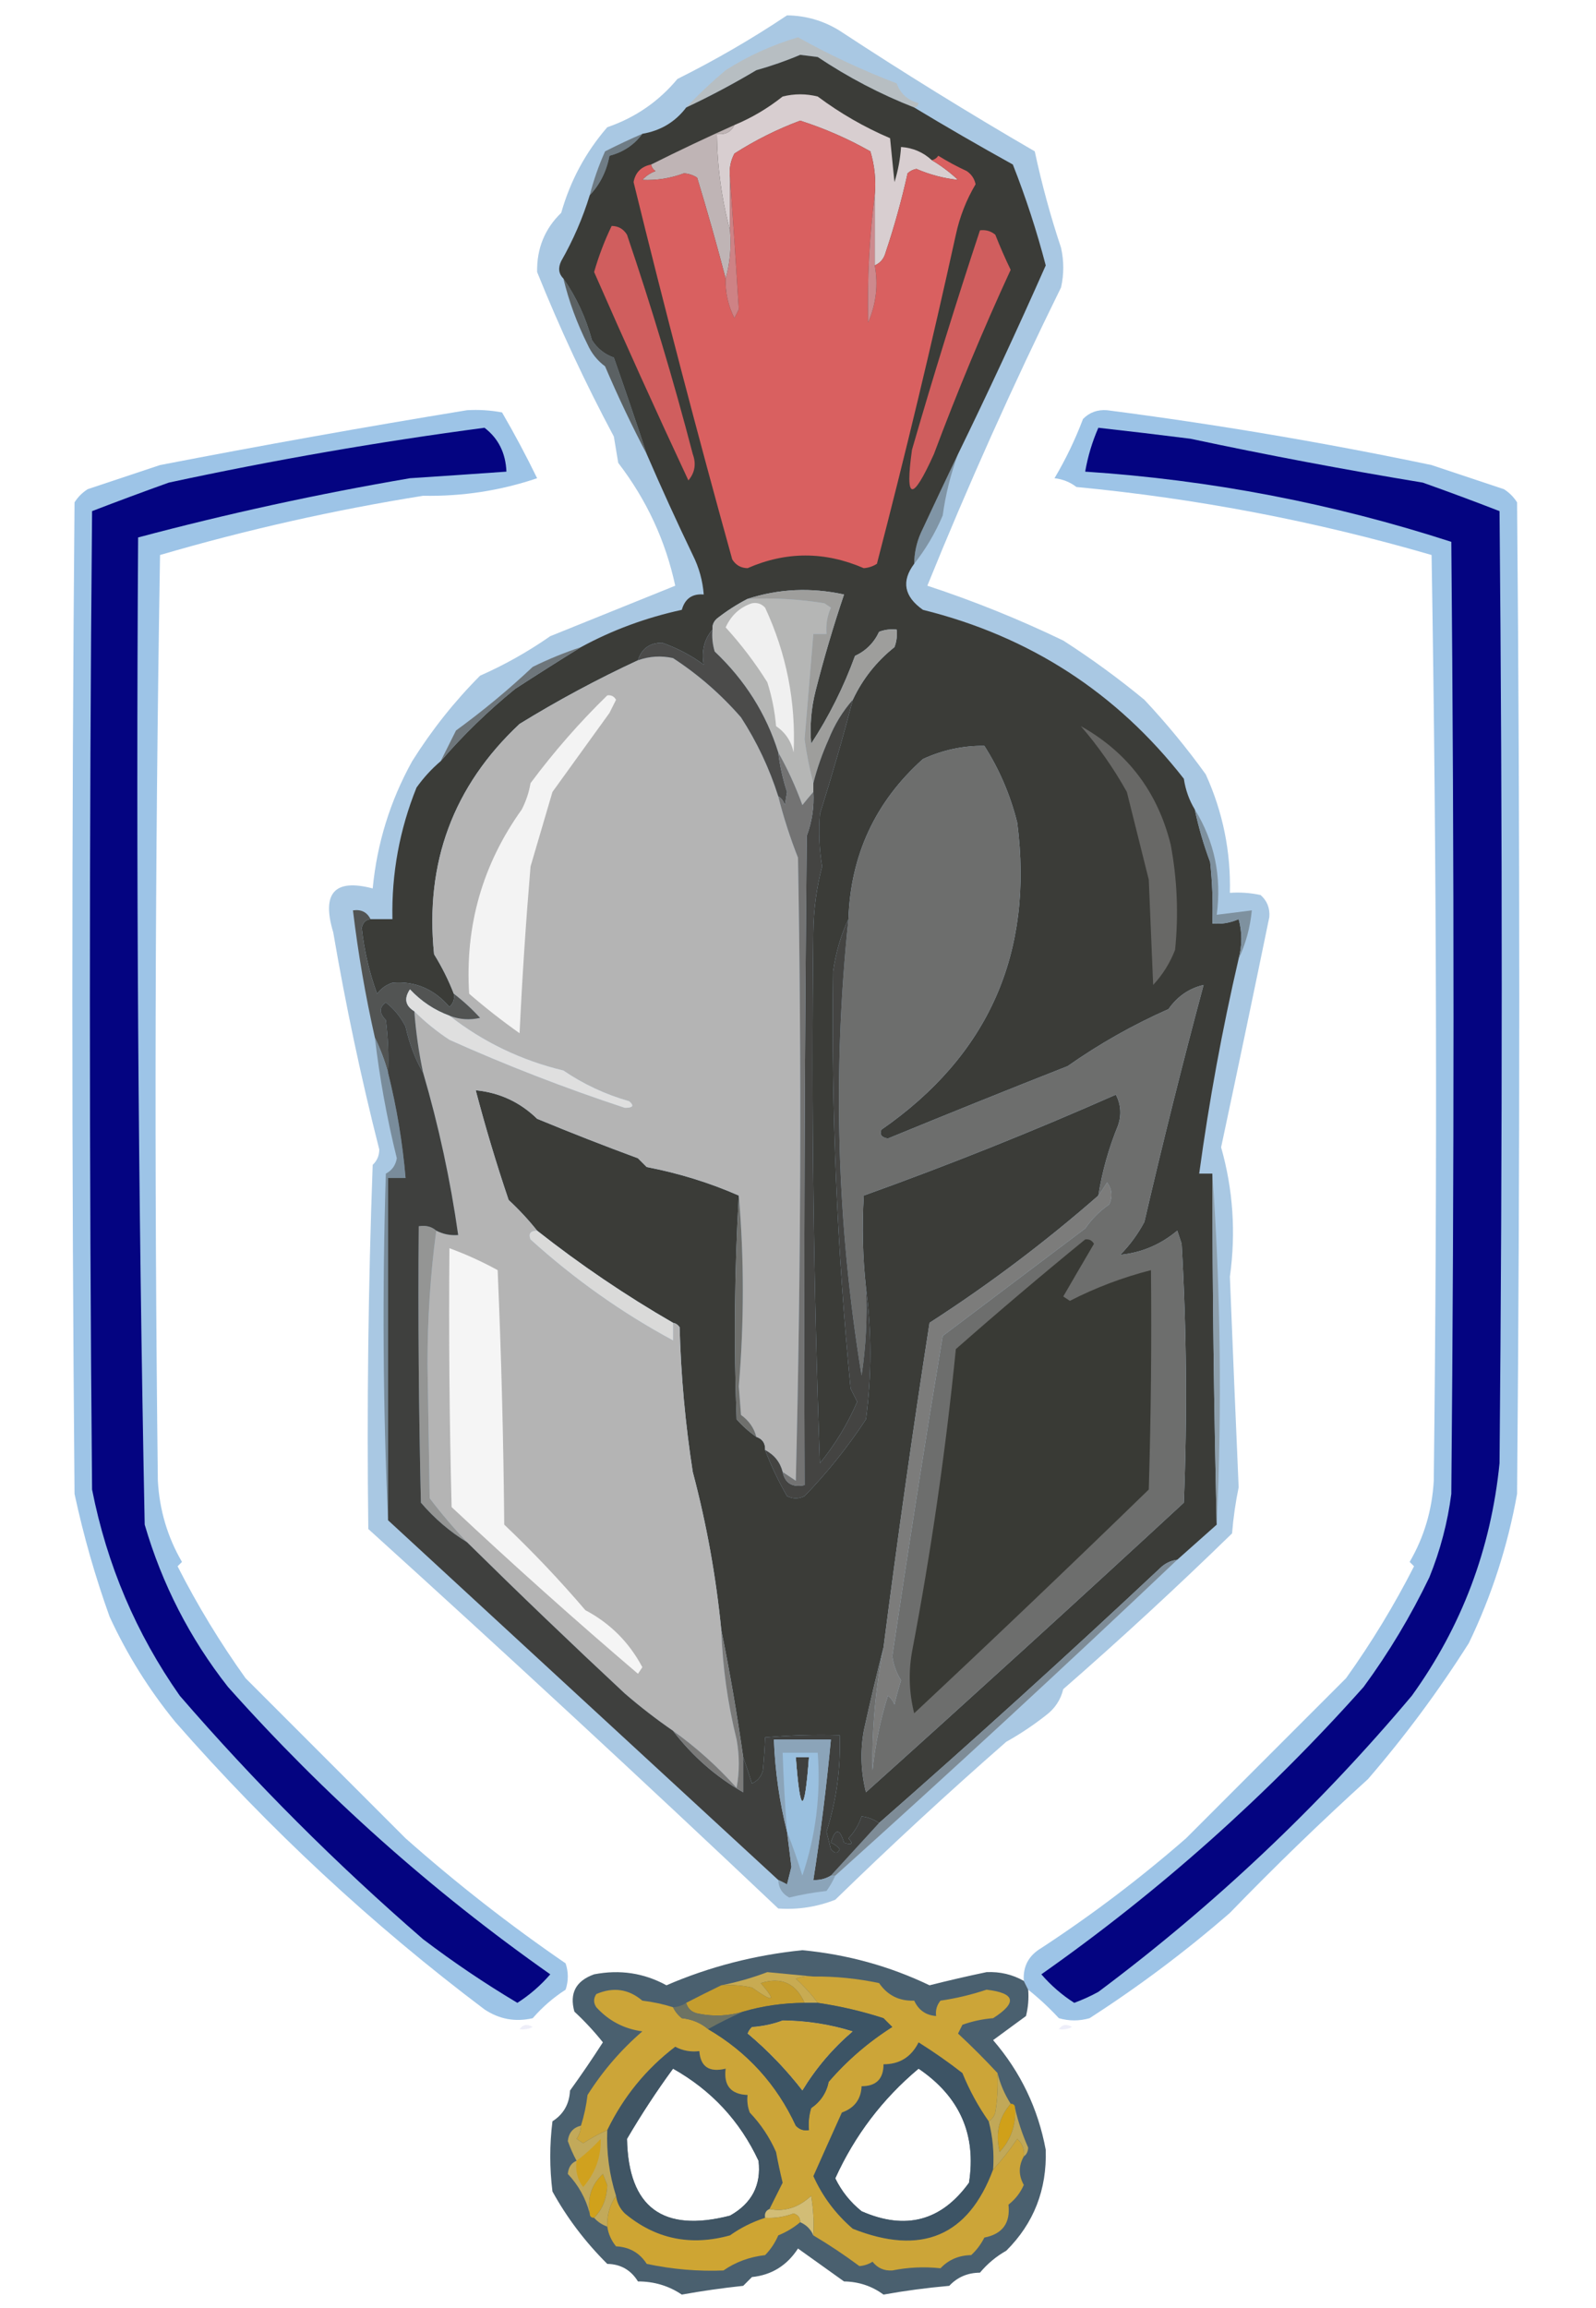 <?xml version="1.0" encoding="UTF-8"?>
<!DOCTYPE svg PUBLIC "-//W3C//DTD SVG 1.1//EN" "http://www.w3.org/Graphics/SVG/1.1/DTD/svg11.dtd">
<svg xmlns="http://www.w3.org/2000/svg" version="1.1" width="364px" height="526px" style="shape-rendering:geometricPrecision; text-rendering:geometricPrecision; image-rendering:optimizeQuality; fill-rule:evenodd; clip-rule:evenodd" xmlns:xlink="http://www.w3.org/1999/xlink">
<g><path style="opacity:0.871" fill="#9cc0df" d="M 179.5,3.5 C 183.846,3.561 187.846,4.727 191.5,7C 206.074,16.571 220.907,25.738 236,34.5C 237.595,41.952 239.595,49.285 242,56.5C 242.667,59.5 242.667,62.5 242,65.5C 230.988,87.852 220.821,110.519 211.5,133.5C 222.068,136.97 232.401,141.137 242.5,146C 248.992,150.174 255.159,154.674 261,159.5C 266.044,164.876 270.711,170.542 275,176.5C 278.897,185.086 280.73,194.086 280.5,203.5C 282.857,203.337 285.19,203.503 287.5,204C 288.98,205.299 289.646,206.966 289.5,209C 285.898,226.508 282.232,244.008 278.5,261.5C 281.231,271.118 281.898,280.952 280.5,291C 281.136,307.016 281.802,323.016 282.5,339C 281.782,342.461 281.282,345.961 281,349.5C 268.415,361.758 255.582,373.591 242.5,385C 241.896,387.468 240.562,389.468 238.5,391C 235.701,393.206 232.701,395.206 229.5,397C 216.2,408.632 203.2,420.632 190.5,433C 186.3,434.645 181.967,435.311 177.5,435C 146.686,405.855 115.519,377.022 84,348.5C 83.651,320.829 83.984,293.162 85,265.5C 85.991,264.57 86.491,263.404 86.5,262C 82.349,245.667 78.849,229.167 76,212.5C 73.301,203.54 76.301,200.207 85,202.5C 85.993,192.188 88.993,182.521 94,173.5C 98.495,166.353 103.661,159.853 109.5,154C 115.083,151.54 120.416,148.54 125.5,145C 135.062,141.15 144.562,137.317 154,133.5C 151.799,123.257 147.466,113.924 141,105.5C 140.667,103.5 140.333,101.5 140,99.5C 133.477,87.288 127.643,74.788 122.5,62C 122.407,56.641 124.24,52.141 128,48.5C 130.067,41.197 133.567,34.697 138.5,29C 144.88,26.814 150.213,23.147 154.5,18C 163.224,13.645 171.557,8.812 179.5,3.5 Z M 181.5,400.5 C 182.5,400.5 183.5,400.5 184.5,400.5C 183.502,413.825 182.502,413.825 181.5,400.5 Z"/></g>
<g><path style="opacity:1" fill="#b7bec2" d="M 208.5,24.5 C 200.79,21.477 193.456,17.644 186.5,13C 185.167,12.833 183.833,12.667 182.5,12.5C 179.274,13.872 175.941,15.038 172.5,16C 167.303,19.098 161.97,21.932 156.5,24.5C 159.302,21.533 162.302,18.7 165.5,16C 170.643,12.729 176.143,10.229 182,8.5C 189.19,12.518 196.69,16.018 204.5,19C 205.376,21.376 207.042,22.876 209.5,23.5C 209.376,24.107 209.043,24.44 208.5,24.5 Z"/></g>
<g><path style="opacity:1" fill="#6f7c85" d="M 146.5,30.5 C 144.635,33.023 142.135,34.689 139,35.5C 138.337,39.035 136.837,42.035 134.5,44.5C 135.374,41.081 136.54,37.748 138,34.5C 140.833,33.061 143.666,31.728 146.5,30.5 Z"/></g>
<g><path style="opacity:1" fill="#5b6163" d="M 128.5,63.5 C 131.438,67.715 133.605,72.382 135,77.5C 136.2,79.412 137.867,80.745 140,81.5C 142.56,88.782 145.06,96.116 147.5,103.5C 144.103,97.035 140.936,90.369 138,83.5C 136.233,82.183 134.899,80.516 134,78.5C 131.58,73.67 129.746,68.67 128.5,63.5 Z"/></g>
<g><path style="opacity:0.967" fill="#9ac2e6" d="M 106.5,93.5 C 109.187,93.336 111.854,93.503 114.5,94C 117.357,98.91 120.024,103.91 122.5,109C 114.148,111.831 105.482,113.164 96.5,113C 76.215,116.238 56.215,120.738 36.5,126.5C 35.333,196.831 35.167,267.164 36,337.5C 36.374,344.177 38.208,350.343 41.5,356C 41.167,356.333 40.833,356.667 40.5,357C 45.026,365.884 50.192,374.384 56,382.5C 68.194,394.694 80.36,406.86 92.5,419C 104.094,429.264 116.26,438.764 129,447.5C 129.667,449.5 129.667,451.5 129,453.5C 126.205,455.293 123.705,457.46 121.5,460C 117.548,460.912 113.881,460.245 110.5,458C 84.842,438.682 61.342,416.849 40,392.5C 33.986,385.14 28.986,377.14 25,368.5C 21.715,359.364 19.049,350.03 17,340.5C 16.333,265.167 16.333,189.833 17,114.5C 17.779,113.272 18.779,112.272 20,111.5C 25.5,109.667 31,107.833 36.5,106C 59.915,101.469 83.249,97.303 106.5,93.5 Z"/></g>
<g><path style="opacity:0.967" fill="#9ac2e6" d="M 234.5,453.5 C 234.167,452.833 233.833,452.167 233.5,451.5C 233.269,448.215 234.603,445.715 237.5,444C 249.068,436.435 260.068,428.101 270.5,419C 282.64,406.86 294.806,394.694 307,382.5C 312.808,374.384 317.974,365.884 322.5,357C 322.167,356.667 321.833,356.333 321.5,356C 324.792,350.343 326.626,344.177 327,337.5C 327.833,267.164 327.667,196.831 326.5,126.5C 299.977,118.783 272.977,113.616 245.5,111C 244.051,109.883 242.384,109.216 240.5,109C 243.041,104.725 245.208,100.225 247,95.5C 248.473,93.993 250.307,93.326 252.5,93.5C 277.327,96.707 301.994,100.873 326.5,106C 332,107.833 337.5,109.667 343,111.5C 344.221,112.272 345.221,113.272 346,114.5C 346.667,189.833 346.667,265.167 346,340.5C 343.864,352.395 340.197,363.729 335,374.5C 328.104,385.397 320.438,395.73 312,405.5C 301.143,415.358 290.643,425.525 280.5,436C 270.399,444.769 259.732,452.769 248.5,460C 246.167,460.667 243.833,460.667 241.5,460C 239.297,457.628 236.963,455.461 234.5,453.5 Z"/></g>
<g><path style="opacity:1" fill="#040481" d="M 110.5,97.5 C 113.661,99.92 115.327,103.253 115.5,107.5C 108.174,108.022 100.841,108.522 93.5,109C 72.538,112.577 51.872,117.077 31.5,122.5C 31.021,197.527 31.521,272.527 33,347.5C 36.969,361.107 43.303,373.44 52,384.5C 74.068,409.244 98.568,431.078 125.5,450C 123.284,452.553 120.784,454.72 118,456.5C 110.571,452.073 103.404,447.24 96.5,442C 76.64,424.806 58.14,406.306 41,386.5C 31.047,372.329 24.38,356.663 21,339.5C 20.333,265.167 20.333,190.833 21,116.5C 26.842,114.252 32.676,112.085 38.5,110C 62.473,104.839 86.473,100.672 110.5,97.5 Z"/></g>
<g><path style="opacity:1" fill="#040481" d="M 250.5,97.5 C 257.482,98.277 264.482,99.111 271.5,100C 289.089,103.74 306.756,107.074 324.5,110C 330.388,112.094 336.221,114.261 342,116.5C 342.667,188.833 342.667,261.167 342,333.5C 340.047,353.051 333.38,370.718 322,386.5C 300.715,411.788 276.882,434.288 250.5,454C 248.726,454.97 246.893,455.804 245,456.5C 242.216,454.72 239.716,452.553 237.5,450C 264.458,431.049 288.958,409.216 311,384.5C 316.755,376.664 321.755,368.331 326,359.5C 328.484,353.382 330.15,347.049 331,340.5C 331.667,268.167 331.667,195.833 331,123.5C 303.861,114.71 276.027,109.376 247.5,107.5C 248.099,104.037 249.099,100.704 250.5,97.5 Z"/></g>
<g><path style="opacity:1" fill="#8095a6" d="M 218.5,103.5 C 216.827,108.023 215.66,112.69 215,117.5C 213.287,121.52 211.121,125.187 208.5,128.5C 208.523,126.073 209.023,123.74 210,121.5C 212.838,115.422 215.672,109.422 218.5,103.5 Z"/></g>
<g><path style="opacity:1" fill="#3b3c38" d="M 208.5,24.5 C 215.785,28.894 223.285,33.228 231,37.5C 233.963,45.018 236.463,52.685 238.5,60.5C 232.069,75.025 225.402,89.358 218.5,103.5C 215.672,109.422 212.838,115.422 210,121.5C 209.023,123.74 208.523,126.073 208.5,128.5C 205.525,132.471 206.191,135.971 210.5,139C 234.844,145.038 254.678,157.871 270,177.5C 270.384,180.06 271.217,182.394 272.5,184.5C 273.35,188.553 274.516,192.553 276,196.5C 276.499,201.155 276.666,205.821 276.5,210.5C 278.591,210.682 280.591,210.348 282.5,209.5C 283.321,212.446 283.321,215.446 282.5,218.5C 278.758,234.609 275.758,250.942 273.5,267.5C 274.5,267.5 275.5,267.5 276.5,267.5C 276.526,294.171 276.859,320.838 277.5,347.5C 274.526,350.138 271.526,352.805 268.5,355.5C 266.956,355.703 265.622,356.37 264.5,357.5C 243.446,377.225 222.112,396.558 200.5,415.5C 199.198,414.643 197.865,414.143 196.5,414C 195.87,415.892 194.87,417.559 193.5,419C 194.647,420.281 194.313,420.614 192.5,420C 191.5,416.667 190.5,416.667 189.5,420C 190.308,420.308 190.975,420.808 191.5,421.5C 191.062,422.506 190.396,422.506 189.5,421.5C 189.167,420.167 188.833,418.833 188.5,417.5C 190.772,410.346 191.772,403.013 191.5,395.5C 185.824,395.334 180.157,395.501 174.5,396C 174.421,398.305 174.254,400.805 174,403.5C 173.632,404.91 172.799,405.91 171.5,406.5C 170.831,404.369 170.165,402.369 169.5,400.5C 168.098,390.663 166.432,380.997 164.5,371.5C 163.31,359.338 161.143,347.338 158,335.5C 156.298,324.571 155.298,313.571 155,302.5C 154.617,301.944 154.117,301.611 153.5,301.5C 142.677,295.253 132.343,288.253 122.5,280.5C 120.539,278.037 118.372,275.703 116,273.5C 113.201,265.223 110.701,256.889 108.5,248.5C 113.93,249.032 118.597,251.199 122.5,255C 130.103,258.151 137.77,261.151 145.5,264C 146.167,264.667 146.833,265.333 147.5,266C 154.863,267.417 161.863,269.584 168.5,272.5C 167.517,289.49 167.35,306.49 168,323.5C 169.371,325.041 170.871,326.375 172.5,327.5C 173.906,327.973 174.573,328.973 174.5,330.5C 175.876,334.121 177.542,337.621 179.5,341C 180.833,341.667 182.167,341.667 183.5,341C 188.688,335.639 193.354,329.806 197.5,323.5C 198.823,313.341 198.823,303.341 197.5,293.5C 196.744,286.509 196.577,279.509 197,272.5C 216.455,265.516 235.622,257.849 254.5,249.5C 255.647,251.765 255.814,254.098 255,256.5C 252.875,261.67 251.375,267.003 250.5,272.5C 238.417,283.072 225.584,292.739 212,301.5C 208.172,326.128 204.672,350.794 201.5,375.5C 199.922,381.675 198.422,388.008 197,394.5C 196.172,399.202 196.338,403.869 197.5,408.5C 221.842,386.656 246.009,364.656 270,342.5C 270.797,322.816 270.631,303.149 269.5,283.5C 269.167,282.5 268.833,281.5 268.5,280.5C 264.668,283.697 260.334,285.531 255.5,286C 257.7,283.766 259.533,281.266 261,278.5C 265.194,260.405 269.694,242.405 274.5,224.5C 271.213,225.264 268.546,227.097 266.5,230C 258.393,233.588 250.726,237.921 243.5,243C 229.765,248.41 216.099,253.91 202.5,259.5C 201.068,259.267 200.568,258.6 201,257.5C 225.481,240.53 235.814,217.197 232,187.5C 230.42,181.184 227.92,175.351 224.5,170C 219.667,169.937 215.001,170.937 210.5,173C 199.65,182.703 193.983,194.87 193.5,209.5C 191.782,213.098 190.616,217.098 190,221.5C 189.581,253.229 190.914,284.895 194,316.5C 194.5,317.5 195,318.5 195.5,319.5C 193.336,324.514 190.503,329.181 187,333.5C 185.542,293.411 185.042,253.078 185.5,212.5C 185.554,207.321 186.221,202.321 187.5,197.5C 186.862,193.723 186.695,189.723 187,185.5C 189.71,176.932 192.21,168.265 194.5,159.5C 196.728,154.77 199.895,150.77 204,147.5C 204.49,146.207 204.657,144.873 204.5,143.5C 203.127,143.343 201.793,143.51 200.5,144C 199.333,146.5 197.5,148.333 195,149.5C 192.423,156.576 189.09,163.242 185,169.5C 184.669,165.473 185.002,161.473 186,157.5C 187.891,150.061 190.057,142.728 192.5,135.5C 184.937,133.857 177.603,134.191 170.5,136.5C 168.068,137.75 165.734,139.25 163.5,141C 162.748,141.671 162.414,142.504 162.5,143.5C 160.631,145.635 159.964,148.302 160.5,151.5C 157.705,149.42 154.539,147.754 151,146.5C 148.158,146.515 146.325,147.848 145.5,150.5C 136.194,154.819 127.194,159.652 118.5,165C 103.368,179.159 96.868,196.659 99,217.5C 100.793,220.394 102.293,223.394 103.5,226.5C 103.719,227.675 103.386,228.675 102.5,229.5C 98.992,225.405 94.659,223.571 89.5,224C 88.069,224.465 86.903,225.299 86,226.5C 84.238,221.707 83.071,216.707 82.5,211.5C 82.747,210.287 83.414,209.62 84.5,209.5C 86.167,209.5 87.833,209.5 89.5,209.5C 89.286,199.117 91.119,189.117 95,179.5C 96.617,177.237 98.45,175.237 100.5,173.5C 105.61,167.559 111.276,162.059 117.5,157C 122.525,153.733 127.525,150.566 132.5,147.5C 139.637,143.616 147.304,140.782 155.5,139C 156.219,136.444 157.886,135.277 160.5,135.5C 160.263,132.353 159.43,129.353 158,126.5C 154.352,118.918 150.852,111.251 147.5,103.5C 145.06,96.116 142.56,88.782 140,81.5C 137.867,80.745 136.2,79.412 135,77.5C 133.605,72.382 131.438,67.715 128.5,63.5C 127.402,62.399 127.235,61.066 128,59.5C 130.735,54.701 132.902,49.701 134.5,44.5C 136.837,42.035 138.337,39.035 139,35.5C 142.135,34.689 144.635,33.023 146.5,30.5C 150.683,29.787 154.016,27.787 156.5,24.5C 161.97,21.932 167.303,19.098 172.5,16C 175.941,15.038 179.274,13.872 182.5,12.5C 183.833,12.667 185.167,12.833 186.5,13C 193.456,17.644 200.79,21.477 208.5,24.5 Z"/></g>
<g><path style="opacity:1" fill="#d05e5e" d="M 223.5,52.5 C 224.822,52.33 225.989,52.663 227,53.5C 228.069,56.208 229.236,58.875 230.5,61.5C 224.196,75.171 218.363,89.171 213,103.5C 208.03,114.5 206.363,114.167 208,102.5C 212.868,85.681 218.035,69.014 223.5,52.5 Z"/></g>
<g><path style="opacity:1" fill="#d05e5e" d="M 139.5,51.5 C 141.017,51.511 142.184,52.177 143,53.5C 148.619,70.021 153.619,86.688 158,103.5C 158.82,105.728 158.487,107.728 157,109.5C 149.639,93.751 142.473,77.917 135.5,62C 136.547,58.354 137.88,54.854 139.5,51.5 Z"/></g>
<g><path style="opacity:1" fill="#d8ced0" d="M 212.5,36.5 C 214.611,37.736 216.611,39.236 218.5,41C 215.299,40.671 212.133,39.838 209,38.5C 208.228,38.645 207.561,38.978 207,39.5C 205.632,45.645 203.965,51.645 202,57.5C 201.623,58.942 200.79,59.942 199.5,60.5C 199.5,55.167 199.5,49.833 199.5,44.5C 199.82,41.102 199.487,37.768 198.5,34.5C 193.396,31.614 188.062,29.28 182.5,27.5C 177.226,29.47 172.226,31.97 167.5,35C 166.594,36.7 166.261,38.533 166.5,40.5C 166.5,44.5 166.5,48.5 166.5,52.5C 164.588,45.434 163.588,38.1 163.5,30.5C 165.38,30.771 166.713,30.104 167.5,28.5C 171.436,26.862 175.103,24.696 178.5,22C 181.167,21.333 183.833,21.333 186.5,22C 191.626,25.822 197.126,28.989 203,31.5C 203.333,34.833 203.667,38.167 204,41.5C 204.822,38.883 205.322,36.217 205.5,33.5C 208.233,33.703 210.566,34.703 212.5,36.5 Z"/></g>
<g><path style="opacity:1" fill="#bfb4b5" d="M 167.5,28.5 C 166.713,30.104 165.38,30.771 163.5,30.5C 163.588,38.1 164.588,45.434 166.5,52.5C 166.815,56.371 166.482,60.038 165.5,63.5C 163.495,55.817 161.328,48.15 159,40.5C 158.107,39.919 157.107,39.585 156,39.5C 152.887,40.657 149.72,41.157 146.5,41C 147.328,40.085 148.328,39.419 149.5,39C 148.944,38.617 148.611,38.117 148.5,37.5C 154.793,34.349 161.127,31.349 167.5,28.5 Z"/></g>
<g><path style="opacity:1" fill="#d96060" d="M 199.5,44.5 C 198.27,53.99 197.77,63.657 198,73.5C 199.829,69.223 200.329,64.89 199.5,60.5C 200.79,59.942 201.623,58.942 202,57.5C 203.965,51.645 205.632,45.645 207,39.5C 207.561,38.978 208.228,38.645 209,38.5C 212.133,39.838 215.299,40.671 218.5,41C 216.611,39.236 214.611,37.736 212.5,36.5C 213.117,36.389 213.617,36.056 214,35.5C 216.087,36.794 218.254,37.961 220.5,39C 221.574,39.739 222.241,40.739 222.5,42C 220.383,45.565 218.883,49.398 218,53.5C 212.474,78.606 206.474,103.606 200,128.5C 199.107,129.081 198.107,129.415 197,129.5C 188.113,125.656 179.279,125.656 170.5,129.5C 168.971,129.471 167.804,128.804 167,127.5C 159.051,98.909 151.551,70.242 144.5,41.5C 144.916,39.285 146.25,37.951 148.5,37.5C 148.611,38.117 148.944,38.617 149.5,39C 148.328,39.419 147.328,40.085 146.5,41C 149.72,41.157 152.887,40.657 156,39.5C 157.107,39.585 158.107,39.919 159,40.5C 161.328,48.15 163.495,55.817 165.5,63.5C 165.401,66.673 166.068,69.673 167.5,72.5C 167.833,71.833 168.167,71.167 168.5,70.5C 167.88,60.352 167.213,50.352 166.5,40.5C 166.261,38.533 166.594,36.7 167.5,35C 172.226,31.97 177.226,29.47 182.5,27.5C 188.062,29.28 193.396,31.614 198.5,34.5C 199.487,37.768 199.82,41.102 199.5,44.5 Z"/></g>
<g><path style="opacity:1" fill="#cd898d" d="M 199.5,44.5 C 199.5,49.833 199.5,55.167 199.5,60.5C 200.329,64.89 199.829,69.223 198,73.5C 197.77,63.657 198.27,53.99 199.5,44.5 Z"/></g>
<g><path style="opacity:1" fill="#ce8285" d="M 166.5,40.5 C 167.213,50.352 167.88,60.352 168.5,70.5C 168.167,71.167 167.833,71.833 167.5,72.5C 166.068,69.673 165.401,66.673 165.5,63.5C 166.482,60.038 166.815,56.371 166.5,52.5C 166.5,48.5 166.5,44.5 166.5,40.5 Z"/></g>
<g><path style="opacity:1" fill="#b5b6b5" d="M 170.5,136.5 C 176.382,136.232 182.215,136.566 188,137.5C 188.5,137.833 189,138.167 189.5,138.5C 188.652,140.409 188.318,142.409 188.5,144.5C 187.5,144.5 186.5,144.5 185.5,144.5C 184.834,152.493 184.167,160.493 183.5,168.5C 183.957,171.915 184.623,175.248 185.5,178.5C 185.5,179.167 185.5,179.833 185.5,180.5C 184.685,181.429 183.852,182.429 183,183.5C 181.458,179.262 179.625,175.262 177.5,171.5C 174.755,162.712 169.922,155.045 163,148.5C 162.506,146.866 162.34,145.199 162.5,143.5C 162.414,142.504 162.748,141.671 163.5,141C 165.734,139.25 168.068,137.75 170.5,136.5 Z"/></g>
<g><path style="opacity:1" fill="#f0f0f0" d="M 171.5,137.5 C 172.675,137.281 173.675,137.614 174.5,138.5C 179.369,148.976 181.536,159.976 181,171.5C 180.482,168.977 179.148,166.977 177,165.5C 176.703,162.086 176.036,158.753 175,155.5C 172.203,151.038 169.036,146.872 165.5,143C 166.759,140.236 168.759,138.403 171.5,137.5 Z"/></g>
<g><path style="opacity:1" fill="#9e9e9c" d="M 194.5,159.5 C 192.177,162.135 190.344,165.135 189,168.5C 187.517,171.803 186.35,175.136 185.5,178.5C 184.623,175.248 183.957,171.915 183.5,168.5C 184.167,160.493 184.834,152.493 185.5,144.5C 186.5,144.5 187.5,144.5 188.5,144.5C 188.318,142.409 188.652,140.409 189.5,138.5C 189,138.167 188.5,137.833 188,137.5C 182.215,136.566 176.382,136.232 170.5,136.5C 177.603,134.191 184.937,133.857 192.5,135.5C 190.057,142.728 187.891,150.061 186,157.5C 185.002,161.473 184.669,165.473 185,169.5C 189.09,163.242 192.423,156.576 195,149.5C 197.5,148.333 199.333,146.5 200.5,144C 201.793,143.51 203.127,143.343 204.5,143.5C 204.657,144.873 204.49,146.207 204,147.5C 199.895,150.77 196.728,154.77 194.5,159.5 Z"/></g>
<g><path style="opacity:1" fill="#b4b4b4" d="M 177.5,181.5 C 178.689,186.235 180.189,190.901 182,195.5C 182.833,242.837 182.667,290.17 181.5,337.5C 180.482,336.807 179.482,336.141 178.5,335.5C 177.92,333.251 176.587,331.585 174.5,330.5C 174.573,328.973 173.906,327.973 172.5,327.5C 171.969,325.456 170.802,323.789 169,322.5C 168.833,320.333 168.667,318.167 168.5,316C 169.725,301.339 169.725,286.839 168.5,272.5C 161.863,269.584 154.863,267.417 147.5,266C 146.833,265.333 146.167,264.667 145.5,264C 137.77,261.151 130.103,258.151 122.5,255C 118.597,251.199 113.93,249.032 108.5,248.5C 110.701,256.889 113.201,265.223 116,273.5C 118.372,275.703 120.539,278.037 122.5,280.5C 120.972,280.517 120.472,281.184 121,282.5C 131.045,291.577 141.878,299.244 153.5,305.5C 153.5,304.167 153.5,302.833 153.5,301.5C 154.117,301.611 154.617,301.944 155,302.5C 155.298,313.571 156.298,324.571 158,335.5C 161.143,347.338 163.31,359.338 164.5,371.5C 164.803,379.979 165.969,388.312 168,396.5C 168.667,400.167 168.667,403.833 168,407.5C 163.574,402.566 158.74,398.233 153.5,394.5C 149.728,391.906 146.061,389.073 142.5,386C 130.301,374.633 118.301,363.133 106.5,351.5C 103.502,348.333 100.669,345 98,341.5C 97.833,331.333 97.667,321.167 97.5,311C 97.501,300.477 98.168,290.311 99.5,280.5C 101.042,281.301 102.708,281.634 104.5,281.5C 102.726,268.979 100.059,256.646 96.5,244.5C 95.513,239.883 94.846,235.216 94.5,230.5C 96.874,232.876 99.54,235.043 102.5,237C 115.53,242.845 128.863,248.012 142.5,252.5C 144.373,252.518 144.706,252.018 143.5,251C 138.077,249.454 133.077,247.12 128.5,244C 118.869,241.683 110.202,237.517 102.5,231.5C 104.782,232.39 107.115,232.556 109.5,232C 107.63,229.96 105.63,228.127 103.5,226.5C 102.293,223.394 100.793,220.394 99,217.5C 96.868,196.659 103.368,179.159 118.5,165C 127.194,159.652 136.194,154.819 145.5,150.5C 148.113,149.565 150.779,149.398 153.5,150C 159.258,153.754 164.425,158.254 169,163.5C 172.639,169.112 175.473,175.112 177.5,181.5 Z"/></g>
<g><path style="opacity:1" fill="#4b4b4a" d="M 162.5,143.5 C 162.34,145.199 162.506,146.866 163,148.5C 169.922,155.045 174.755,162.712 177.5,171.5C 177.863,174.563 178.53,177.563 179.5,180.5C 179.333,181.5 179.167,182.5 179,183.5C 178.722,182.584 178.222,181.918 177.5,181.5C 175.473,175.112 172.639,169.112 169,163.5C 164.425,158.254 159.258,153.754 153.5,150C 150.779,149.398 148.113,149.565 145.5,150.5C 146.325,147.848 148.158,146.515 151,146.5C 154.539,147.754 157.705,149.42 160.5,151.5C 159.964,148.302 160.631,145.635 162.5,143.5 Z"/></g>
<g><path style="opacity:1" fill="#6e767b" d="M 132.5,147.5 C 127.525,150.566 122.525,153.733 117.5,157C 111.276,162.059 105.61,167.559 100.5,173.5C 101.64,171.22 102.807,168.886 104,166.5C 110.125,162.044 115.958,157.211 121.5,152C 125.086,150.232 128.753,148.732 132.5,147.5 Z"/></g>
<g><path style="opacity:1" fill="#6d6e6d" d="M 201.5,375.5 C 199.682,384.763 198.848,394.096 199,403.5C 199.592,397.705 200.759,392.038 202.5,386.5C 203.192,387.025 203.692,387.692 204,388.5C 204.422,386.645 204.922,384.811 205.5,383C 204.453,381.32 203.787,379.486 203.5,377.5C 207.117,353.131 210.95,328.798 215,304.5C 225.809,296.365 236.643,288.198 247.5,280C 249,277.833 250.833,276 253,274.5C 253.798,272.741 253.631,271.074 252.5,269.5C 251.824,270.602 251.158,271.602 250.5,272.5C 251.375,267.003 252.875,261.67 255,256.5C 255.814,254.098 255.647,251.765 254.5,249.5C 235.622,257.849 216.455,265.516 197,272.5C 196.577,279.509 196.744,286.509 197.5,293.5C 197.83,300.2 197.497,306.866 196.5,313.5C 190.838,278.936 189.838,244.27 193.5,209.5C 193.983,194.87 199.65,182.703 210.5,173C 215.001,170.937 219.667,169.937 224.5,170C 227.92,175.351 230.42,181.184 232,187.5C 235.814,217.197 225.481,240.53 201,257.5C 200.568,258.6 201.068,259.267 202.5,259.5C 216.099,253.91 229.765,248.41 243.5,243C 250.726,237.921 258.393,233.588 266.5,230C 268.546,227.097 271.213,225.264 274.5,224.5C 269.694,242.405 265.194,260.405 261,278.5C 259.533,281.266 257.7,283.766 255.5,286C 260.334,285.531 264.668,283.697 268.5,280.5C 268.833,281.5 269.167,282.5 269.5,283.5C 270.631,303.149 270.797,322.816 270,342.5C 246.009,364.656 221.842,386.656 197.5,408.5C 196.338,403.869 196.172,399.202 197,394.5C 198.422,388.008 199.922,381.675 201.5,375.5 Z"/></g>
<g><path style="opacity:1" fill="#f3f3f3" d="M 138.5,158.5 C 139.376,158.369 140.043,158.702 140.5,159.5C 140,160.5 139.5,161.5 139,162.5C 134.667,168.5 130.333,174.5 126,180.5C 124.333,186.167 122.667,191.833 121,197.5C 119.935,210.134 119.101,222.801 118.5,235.5C 114.523,232.691 110.69,229.691 107,226.5C 106.033,211.028 110.033,197.028 119,184.5C 119.973,182.608 120.64,180.608 121,178.5C 126.326,171.344 132.159,164.677 138.5,158.5 Z"/></g>
<g><path style="opacity:1" fill="#444442" d="M 194.5,159.5 C 192.21,168.265 189.71,176.932 187,185.5C 186.695,189.723 186.862,193.723 187.5,197.5C 186.221,202.321 185.554,207.321 185.5,212.5C 185.042,253.078 185.542,293.411 187,333.5C 190.503,329.181 193.336,324.514 195.5,319.5C 195,318.5 194.5,317.5 194,316.5C 190.914,284.895 189.581,253.229 190,221.5C 190.616,217.098 191.782,213.098 193.5,209.5C 189.838,244.27 190.838,278.936 196.5,313.5C 197.497,306.866 197.83,300.2 197.5,293.5C 198.823,303.341 198.823,313.341 197.5,323.5C 193.354,329.806 188.688,335.639 183.5,341C 182.167,341.667 180.833,341.667 179.5,341C 177.542,337.621 175.876,334.121 174.5,330.5C 176.587,331.585 177.92,333.251 178.5,335.5C 179.048,338.084 180.715,339.084 183.5,338.5C 183.333,289.166 183.5,239.832 184,190.5C 185.199,187.274 185.699,183.941 185.5,180.5C 185.5,179.833 185.5,179.167 185.5,178.5C 186.35,175.136 187.517,171.803 189,168.5C 190.344,165.135 192.177,162.135 194.5,159.5 Z"/></g>
<g><path style="opacity:1" fill="#737373" d="M 177.5,171.5 C 179.625,175.262 181.458,179.262 183,183.5C 183.852,182.429 184.685,181.429 185.5,180.5C 185.699,183.941 185.199,187.274 184,190.5C 183.5,239.832 183.333,289.166 183.5,338.5C 180.715,339.084 179.048,338.084 178.5,335.5C 179.482,336.141 180.482,336.807 181.5,337.5C 182.667,290.17 182.833,242.837 182,195.5C 180.189,190.901 178.689,186.235 177.5,181.5C 178.222,181.918 178.722,182.584 179,183.5C 179.167,182.5 179.333,181.5 179.5,180.5C 178.53,177.563 177.863,174.563 177.5,171.5 Z"/></g>
<g><path style="opacity:1" fill="#686866" d="M 246.5,165.5 C 257.171,171.476 264.005,180.476 267,192.5C 268.488,200.445 268.822,208.445 268,216.5C 266.834,219.503 265.167,222.17 263,224.5C 262.667,216.5 262.333,208.5 262,200.5C 260.333,193.833 258.667,187.167 257,180.5C 253.973,175.092 250.473,170.092 246.5,165.5 Z"/></g>
<g><path style="opacity:1" fill="#7e919f" d="M 272.5,184.5 C 276.989,191.77 278.656,199.77 277.5,208.5C 280.167,208.167 282.833,207.833 285.5,207.5C 285.118,211.446 284.118,215.112 282.5,218.5C 283.321,215.446 283.321,212.446 282.5,209.5C 280.591,210.348 278.591,210.682 276.5,210.5C 276.666,205.821 276.499,201.155 276,196.5C 274.516,192.553 273.35,188.553 272.5,184.5 Z"/></g>
<g><path style="opacity:1" fill="#525453" d="M 84.5,209.5 C 83.414,209.62 82.747,210.287 82.5,211.5C 83.071,216.707 84.238,221.707 86,226.5C 86.903,225.299 88.069,224.465 89.5,224C 94.659,223.571 98.992,225.405 102.5,229.5C 103.386,228.675 103.719,227.675 103.5,226.5C 105.63,228.127 107.63,229.96 109.5,232C 107.115,232.556 104.782,232.39 102.5,231.5C 99.065,230.232 96.065,228.232 93.5,225.5C 92.106,227.582 92.439,229.249 94.5,230.5C 94.846,235.216 95.513,239.883 96.5,244.5C 94.692,241.416 93.359,237.916 92.5,234C 91.344,231.747 89.844,229.914 88,228.5C 86.457,229.577 86.457,230.911 88,232.5C 88.499,236.486 88.665,240.486 88.5,244.5C 87.749,241.754 86.749,239.087 85.5,236.5C 83.34,226.949 81.674,217.282 80.5,207.5C 82.38,207.229 83.713,207.896 84.5,209.5 Z"/></g>
<g><path style="opacity:1" fill="#dfdfdf" d="M 102.5,231.5 C 110.202,237.517 118.869,241.683 128.5,244C 133.077,247.12 138.077,249.454 143.5,251C 144.706,252.018 144.373,252.518 142.5,252.5C 128.863,248.012 115.53,242.845 102.5,237C 99.54,235.043 96.874,232.876 94.5,230.5C 92.439,229.249 92.106,227.582 93.5,225.5C 96.065,228.232 99.065,230.232 102.5,231.5 Z"/></g>
<g><path style="opacity:1" fill="#8ea0ad" d="M 276.5,267.5 C 278.389,294.154 278.722,320.821 277.5,347.5C 276.859,320.838 276.526,294.171 276.5,267.5 Z"/></g>
<g><path style="opacity:1" fill="#7c7c7b" d="M 201.5,375.5 C 204.672,350.794 208.172,326.128 212,301.5C 225.584,292.739 238.417,283.072 250.5,272.5C 251.158,271.602 251.824,270.602 252.5,269.5C 253.631,271.074 253.798,272.741 253,274.5C 250.833,276 249,277.833 247.5,280C 236.643,288.198 225.809,296.365 215,304.5C 210.95,328.798 207.117,353.131 203.5,377.5C 203.787,379.486 204.453,381.32 205.5,383C 204.922,384.811 204.422,386.645 204,388.5C 203.692,387.692 203.192,387.025 202.5,386.5C 200.759,392.038 199.592,397.705 199,403.5C 198.848,394.096 199.682,384.763 201.5,375.5 Z"/></g>
<g><path style="opacity:1" fill="#798c9b" d="M 85.5,236.5 C 86.749,239.087 87.749,241.754 88.5,244.5C 90.472,252.391 91.806,260.391 92.5,268.5C 91.167,268.5 89.833,268.5 88.5,268.5C 88.5,294.5 88.5,320.5 88.5,346.5C 87.337,320.337 87.17,294.003 88,267.5C 89.397,266.774 90.231,265.607 90.5,264C 88.243,254.885 86.576,245.719 85.5,236.5 Z"/></g>
<g><path style="opacity:1" fill="#f5f5f5" d="M 102.5,284.5 C 106.223,285.858 109.889,287.525 113.5,289.5C 114.333,308.825 114.833,328.158 115,347.5C 121.476,353.645 127.643,360.145 133.5,367C 139.154,369.987 143.487,374.321 146.5,380C 146.167,380.5 145.833,381 145.5,381.5C 131.051,369.185 116.884,356.518 103,343.5C 102.5,323.836 102.333,304.169 102.5,284.5 Z"/></g>
<g><path style="opacity:1" fill="#dadad9" d="M 122.5,280.5 C 132.343,288.253 142.677,295.253 153.5,301.5C 153.5,302.833 153.5,304.167 153.5,305.5C 141.878,299.244 131.045,291.577 121,282.5C 120.472,281.184 120.972,280.517 122.5,280.5 Z"/></g>
<g><path style="opacity:1" fill="#393a35" d="M 247.5,282.5 C 248.376,282.369 249.043,282.702 249.5,283.5C 247.134,287.52 244.801,291.52 242.5,295.5C 243,295.833 243.5,296.167 244,296.5C 249.914,293.474 256.08,291.14 262.5,289.5C 262.667,306.17 262.5,322.837 262,339.5C 244.318,356.682 226.485,373.682 208.5,390.5C 207.338,385.869 207.172,381.202 208,376.5C 212.361,353.639 215.694,330.639 218,307.5C 227.681,298.986 237.514,290.652 247.5,282.5 Z"/></g>
<g><path style="opacity:1" fill="#6f706d" d="M 168.5,272.5 C 169.725,286.839 169.725,301.339 168.5,316C 168.667,318.167 168.833,320.333 169,322.5C 170.802,323.789 171.969,325.456 172.5,327.5C 170.871,326.375 169.371,325.041 168,323.5C 167.35,306.49 167.517,289.49 168.5,272.5 Z"/></g>
<g><path style="opacity:1" fill="#949594" d="M 99.5,280.5 C 98.168,290.311 97.501,300.477 97.5,311C 97.667,321.167 97.833,331.333 98,341.5C 100.669,345 103.502,348.333 106.5,351.5C 102.598,349.107 99.098,346.107 96,342.5C 95.5,321.503 95.333,300.503 95.5,279.5C 97.099,279.232 98.432,279.566 99.5,280.5 Z"/></g>
<g><path style="opacity:1" fill="#7e8c97" d="M 268.5,355.5 C 242.8,379.868 216.8,403.868 190.5,427.5C 190.167,427.5 189.833,427.5 189.5,427.5C 193.088,423.572 196.755,419.572 200.5,415.5C 222.112,396.558 243.446,377.225 264.5,357.5C 265.622,356.37 266.956,355.703 268.5,355.5 Z"/></g>
<g><path style="opacity:1" fill="#3f403e" d="M 96.5,244.5 C 100.059,256.646 102.726,268.979 104.5,281.5C 102.708,281.634 101.042,281.301 99.5,280.5C 98.432,279.566 97.099,279.232 95.5,279.5C 95.333,300.503 95.5,321.503 96,342.5C 99.098,346.107 102.598,349.107 106.5,351.5C 118.301,363.133 130.301,374.633 142.5,386C 146.061,389.073 149.728,391.906 153.5,394.5C 157.971,400.314 163.304,404.981 169.5,408.5C 169.5,405.833 169.5,403.167 169.5,400.5C 170.165,402.369 170.831,404.369 171.5,406.5C 172.799,405.91 173.632,404.91 174,403.5C 174.254,400.805 174.421,398.305 174.5,396C 180.157,395.501 185.824,395.334 191.5,395.5C 191.772,403.013 190.772,410.346 188.5,417.5C 188.833,418.833 189.167,420.167 189.5,421.5C 190.396,422.506 191.062,422.506 191.5,421.5C 190.975,420.808 190.308,420.308 189.5,420C 190.5,416.667 191.5,416.667 192.5,420C 194.313,420.614 194.647,420.281 193.5,419C 194.87,417.559 195.87,415.892 196.5,414C 197.865,414.143 199.198,414.643 200.5,415.5C 196.755,419.572 193.088,423.572 189.5,427.5C 188.292,428.234 186.959,428.567 185.5,428.5C 187.161,417.878 188.494,407.211 189.5,396.5C 185.167,396.5 180.833,396.5 176.5,396.5C 176.777,403.737 177.777,410.737 179.5,417.5C 179.83,420.157 180.163,422.824 180.5,425.5C 180.167,426.833 179.833,428.167 179.5,429.5C 178.817,429.137 178.15,428.804 177.5,428.5C 147.833,401.167 118.167,373.833 88.5,346.5C 88.5,320.5 88.5,294.5 88.5,268.5C 89.833,268.5 91.167,268.5 92.5,268.5C 91.806,260.391 90.472,252.391 88.5,244.5C 88.665,240.486 88.499,236.486 88,232.5C 86.457,230.911 86.457,229.577 88,228.5C 89.844,229.914 91.344,231.747 92.5,234C 93.359,237.916 94.692,241.416 96.5,244.5 Z M 181.5,400.5 C 182.502,413.825 183.502,413.825 184.5,400.5C 183.5,400.5 182.5,400.5 181.5,400.5 Z"/></g>
<g><path style="opacity:1" fill="#8ba4b9" d="M 189.5,427.5 C 189.833,427.5 190.167,427.5 190.5,427.5C 189.972,428.721 189.305,429.887 188.5,431C 185.628,431.315 182.795,431.815 180,432.5C 178.405,431.644 177.572,430.311 177.5,428.5C 178.15,428.804 178.817,429.137 179.5,429.5C 179.833,428.167 180.167,426.833 180.5,425.5C 180.163,422.824 179.83,420.157 179.5,417.5C 177.777,410.737 176.777,403.737 176.5,396.5C 180.833,396.5 185.167,396.5 189.5,396.5C 188.494,407.211 187.161,417.878 185.5,428.5C 186.959,428.567 188.292,428.234 189.5,427.5 Z M 181.5,400.5 C 182.502,413.825 183.502,413.825 184.5,400.5C 183.5,400.5 182.5,400.5 181.5,400.5 Z"/></g>
<g><path style="opacity:0.884" fill="#9cc4e4" d="M 179.5,417.5 C 179.034,411.509 178.701,405.509 178.5,399.5C 181.167,399.5 183.833,399.5 186.5,399.5C 187.221,409.086 186.055,418.419 183,427.5C 181.938,424.073 180.771,420.739 179.5,417.5 Z M 181.5,400.5 C 182.502,413.825 183.502,413.825 184.5,400.5C 183.5,400.5 182.5,400.5 181.5,400.5 Z"/></g>
<g><path style="opacity:1" fill="#7a7a79" d="M 164.5,371.5 C 166.432,380.997 168.098,390.663 169.5,400.5C 169.5,403.167 169.5,405.833 169.5,408.5C 163.304,404.981 157.971,400.314 153.5,394.5C 158.74,398.233 163.574,402.566 168,407.5C 168.667,403.833 168.667,400.167 168,396.5C 165.969,388.312 164.803,379.979 164.5,371.5 Z"/></g>
<g><path style="opacity:0.927" fill="#3d5464" d="M 233.5,451.5 C 233.833,452.167 234.167,452.833 234.5,453.5C 234.662,455.527 234.495,457.527 234,459.5C 231.5,461.333 229,463.167 226.5,465C 232.756,472.254 236.756,480.588 238.5,490C 238.783,499.079 235.783,506.746 229.5,513C 227.208,514.29 225.208,515.957 223.5,518C 220.692,518.019 218.359,519.019 216.5,521C 211.327,521.46 206.327,522.127 201.5,523C 198.861,521.054 195.861,520.054 192.5,520C 189.019,517.501 185.519,515.001 182,512.5C 179.48,516.373 175.98,518.54 171.5,519C 170.833,519.667 170.167,520.333 169.5,521C 164.667,521.518 160,522.185 155.5,523C 152.525,520.996 149.192,519.996 145.5,520C 143.892,517.391 141.559,516.058 138.5,516C 133.467,510.992 129.301,505.492 126,499.5C 125.333,494.167 125.333,488.833 126,483.5C 128.515,481.893 129.849,479.56 130,476.5C 132.588,472.921 135.088,469.254 137.5,465.5C 135.517,463.016 133.35,460.683 131,458.5C 129.835,454.316 131.335,451.483 135.5,450C 141.377,448.863 146.877,449.696 152,452.5C 161.768,448.277 172.101,445.611 183,444.5C 193.23,445.473 202.897,448.14 212,452.5C 216.384,451.395 220.717,450.395 225,449.5C 228.073,449.364 230.906,450.03 233.5,451.5 Z M 153.5,471.5 C 162.264,476.429 168.764,483.429 173,492.5C 173.649,498.034 171.482,502.2 166.5,505C 151.14,508.952 143.306,503.118 143,487.5C 146.285,481.902 149.785,476.569 153.5,471.5 Z M 209.5,471.5 C 218.89,477.874 222.724,486.541 221,497.5C 214.698,506.233 206.531,508.4 196.5,504C 193.93,501.933 191.93,499.433 190.5,496.5C 194.935,486.731 201.268,478.397 209.5,471.5 Z M 178.5,460.5 C 183.978,460.544 189.312,461.378 194.5,463C 189.946,466.887 186.113,471.387 183,476.5C 179.276,471.699 175.109,467.365 170.5,463.5C 170.709,462.914 171.043,462.414 171.5,462C 174.036,461.814 176.369,461.314 178.5,460.5 Z"/></g>
<g><path style="opacity:1" fill="#c8ab52" d="M 185.5,450.5 C 184.127,450.343 182.793,450.51 181.5,451C 183.373,452.704 185.04,454.537 186.5,456.5C 185.5,456.5 184.5,456.5 183.5,456.5C 181.523,452.03 178.19,450.53 173.5,452C 177.134,456.196 176.468,456.529 171.5,453C 169.19,452.503 166.857,452.337 164.5,452.5C 168.019,451.821 171.519,450.821 175,449.5C 178.631,449.845 182.131,450.178 185.5,450.5 Z"/></g>
<g><path style="opacity:1" fill="#c59d2e" d="M 183.5,456.5 C 178.609,456.532 173.943,457.199 169.5,458.5C 166.221,459.492 162.888,459.659 159.5,459C 157.881,458.764 156.881,457.931 156.5,456.5C 159.101,455.161 161.768,453.828 164.5,452.5C 166.857,452.337 169.19,452.503 171.5,453C 176.468,456.529 177.134,456.196 173.5,452C 178.19,450.53 181.523,452.03 183.5,456.5 Z"/></g>
<g><path style="opacity:0.067" fill="#0000a1" d="M 118.5,462.5 C 119.251,461.427 120.251,461.26 121.5,462C 120.552,462.483 119.552,462.649 118.5,462.5 Z"/></g>
<g><path style="opacity:0.067" fill="#0000ac" d="M 241.5,462.5 C 242.251,461.427 243.251,461.26 244.5,462C 243.552,462.483 242.552,462.649 241.5,462.5 Z"/></g>
<g><path style="opacity:0.934" fill="#3f5564" d="M 175.5,503.5 C 174.662,503.842 174.328,504.508 174.5,505.5C 171.58,506.442 168.914,507.776 166.5,509.5C 157.498,511.998 149.498,510.332 142.5,504.5C 141.37,503.378 140.703,502.044 140.5,500.5C 138.961,495.657 138.294,490.657 138.5,485.5C 142.184,477.907 147.35,471.573 154,466.5C 155.699,467.406 157.533,467.739 159.5,467.5C 159.759,471.068 161.759,472.401 165.5,471.5C 165.019,475.349 166.686,477.349 170.5,477.5C 170.343,478.873 170.51,480.207 171,481.5C 173.527,484.154 175.527,487.154 177,490.5C 177.436,492.847 177.936,495.181 178.5,497.5C 177.481,499.511 176.481,501.511 175.5,503.5 Z M 153.5,471.5 C 149.785,476.569 146.285,481.902 143,487.5C 143.306,503.118 151.14,508.952 166.5,505C 171.482,502.2 173.649,498.034 173,492.5C 168.764,483.429 162.264,476.429 153.5,471.5 Z"/></g>
<g><path style="opacity:0.947" fill="#3d5464" d="M 225.5,483.5 C 226.423,487.064 226.756,490.731 226.5,494.5C 220.834,509.693 210.168,514.193 194.5,508C 190.611,504.663 187.611,500.663 185.5,496C 187.666,491.128 189.833,486.295 192,481.5C 194.874,480.468 196.374,478.468 196.5,475.5C 199.833,475.5 201.5,473.833 201.5,470.5C 205.17,470.506 207.837,468.839 209.5,465.5C 213.052,467.733 216.385,470.066 219.5,472.5C 221.095,476.418 223.095,480.084 225.5,483.5 Z M 209.5,471.5 C 201.268,478.397 194.935,486.731 190.5,496.5C 191.93,499.433 193.93,501.933 196.5,504C 206.531,508.4 214.698,506.233 221,497.5C 222.724,486.541 218.89,477.874 209.5,471.5 Z"/></g>
<g><path style="opacity:1" fill="#d0a019" d="M 230.5,479.5 C 231.167,479.5 231.5,479.833 231.5,480.5C 231.751,484.331 230.584,487.664 228,490.5C 226.949,486.304 227.783,482.637 230.5,479.5 Z"/></g>
<g><path style="opacity:1" fill="#c1a858" d="M 227.5,472.5 C 228.105,474.974 229.105,477.307 230.5,479.5C 227.783,482.637 226.949,486.304 228,490.5C 230.584,487.664 231.751,484.331 231.5,480.5C 232.183,483.527 233.183,486.527 234.5,489.5C 234.457,490.416 234.124,491.083 233.5,491.5C 233.688,489.897 233.188,488.563 232,487.5C 230.303,490.02 228.47,492.353 226.5,494.5C 226.756,490.731 226.423,487.064 225.5,483.5C 226.222,483.082 226.722,482.416 227,481.5C 227.498,478.518 227.665,475.518 227.5,472.5 Z"/></g>
<g><path style="opacity:1" fill="#d0a11b" d="M 135.5,505.5 C 134.833,505.5 134.5,505.167 134.5,504.5C 133.924,500.878 134.924,497.878 137.5,495.5C 137.833,496.333 138.167,497.167 138.5,498C 138.419,501.079 137.419,503.579 135.5,505.5 Z"/></g>
<g><path style="opacity:1" fill="#c2a95a" d="M 132.5,484.5 C 132.461,485.583 132.127,486.583 131.5,487.5C 132,487.833 132.5,488.167 133,488.5C 134.765,487.368 136.598,486.368 138.5,485.5C 138.294,490.657 138.961,495.657 140.5,500.5C 139.076,502.515 138.41,504.848 138.5,507.5C 137.29,507.068 136.29,506.401 135.5,505.5C 137.419,503.579 138.419,501.079 138.5,498C 138.167,497.167 137.833,496.333 137.5,495.5C 134.924,497.878 133.924,500.878 134.5,504.5C 133.593,501.06 131.926,498.06 129.5,495.5C 129.64,493.97 130.307,492.97 131.5,492.5C 130.74,491.107 130.074,489.607 129.5,488C 129.715,486.092 130.715,484.926 132.5,484.5 Z"/></g>
<g><path style="opacity:1" fill="#d0a11e" d="M 131.5,492.5 C 133.463,491.04 135.296,489.373 137,487.5C 137.118,491.616 135.784,495.283 133,498.5C 131.681,496.75 131.181,494.75 131.5,492.5 Z"/></g>
<g><path style="opacity:1" fill="#d2bd76" d="M 185.5,509.5 C 184.9,508.1 183.9,507.1 182.5,506.5C 182.53,505.503 182.03,504.836 181,504.5C 178.901,505.287 176.734,505.62 174.5,505.5C 174.328,504.508 174.662,503.842 175.5,503.5C 178.93,504.172 182.096,503.172 185,500.5C 185.498,503.482 185.665,506.482 185.5,509.5 Z"/></g>
<g><path style="opacity:1" fill="#cea533" d="M 140.5,500.5 C 140.703,502.044 141.37,503.378 142.5,504.5C 149.498,510.332 157.498,511.998 166.5,509.5C 168.914,507.776 171.58,506.442 174.5,505.5C 176.734,505.62 178.901,505.287 181,504.5C 182.03,504.836 182.53,505.503 182.5,506.5C 181.027,507.74 179.36,508.74 177.5,509.5C 176.772,511.193 175.772,512.693 174.5,514C 170.93,514.408 167.763,515.575 165,517.5C 159.218,517.74 153.384,517.24 147.5,516C 145.893,513.485 143.56,512.151 140.5,512C 139.418,510.67 138.751,509.17 138.5,507.5C 138.41,504.848 139.076,502.515 140.5,500.5 Z"/></g>
<g><path style="opacity:1" fill="#cca538" d="M 185.5,450.5 C 190.552,450.45 195.552,450.95 200.5,452C 202.412,454.788 205.079,456.121 208.5,456C 209.509,458.172 211.176,459.338 213.5,459.5C 213.33,458.178 213.663,457.011 214.5,456C 218.071,455.48 221.571,454.647 225,453.5C 231.572,454.273 232.072,456.44 226.5,460C 224.1,460.186 221.766,460.686 219.5,461.5C 219.167,462.167 218.833,462.833 218.5,463.5C 221.667,466.445 224.667,469.445 227.5,472.5C 227.665,475.518 227.498,478.518 227,481.5C 226.722,482.416 226.222,483.082 225.5,483.5C 223.095,480.084 221.095,476.418 219.5,472.5C 216.385,470.066 213.052,467.733 209.5,465.5C 207.837,468.839 205.17,470.506 201.5,470.5C 201.5,473.833 199.833,475.5 196.5,475.5C 196.374,478.468 194.874,480.468 192,481.5C 189.833,486.295 187.666,491.128 185.5,496C 187.611,500.663 190.611,504.663 194.5,508C 210.168,514.193 220.834,509.693 226.5,494.5C 228.47,492.353 230.303,490.02 232,487.5C 233.188,488.563 233.688,489.897 233.5,491.5C 232.28,493.663 232.28,495.83 233.5,498C 232.73,499.775 231.563,501.275 230,502.5C 230.466,506.699 228.633,509.199 224.5,510C 223.743,511.512 222.743,512.846 221.5,514C 218.671,514.048 216.337,515.048 214.5,517C 210.804,516.6 207.138,516.767 203.5,517.5C 201.626,517.61 200.126,516.944 199,515.5C 198.107,516.081 197.107,516.415 196,516.5C 192.568,513.955 189.068,511.621 185.5,509.5C 185.665,506.482 185.498,503.482 185,500.5C 182.096,503.172 178.93,504.172 175.5,503.5C 176.481,501.511 177.481,499.511 178.5,497.5C 177.936,495.181 177.436,492.847 177,490.5C 175.527,487.154 173.527,484.154 171,481.5C 170.51,480.207 170.343,478.873 170.5,477.5C 166.686,477.349 165.019,475.349 165.5,471.5C 161.759,472.401 159.759,471.068 159.5,467.5C 157.533,467.739 155.699,467.406 154,466.5C 147.35,471.573 142.184,477.907 138.5,485.5C 136.598,486.368 134.765,487.368 133,488.5C 132.5,488.167 132,487.833 131.5,487.5C 132.127,486.583 132.461,485.583 132.5,484.5C 133.21,482.254 133.71,479.92 134,477.5C 137.454,472.047 141.621,467.213 146.5,463C 142.337,462.444 138.837,460.61 136,457.5C 135.333,456.5 135.333,455.5 136,454.5C 139.861,452.836 143.361,453.336 146.5,456C 148.92,456.29 151.254,456.79 153.5,457.5C 153.953,458.458 154.619,459.292 155.5,460C 157.811,460.236 159.811,461.069 161.5,462.5C 170.453,467.73 177.12,475.063 181.5,484.5C 182.325,485.386 183.325,485.719 184.5,485.5C 184.34,483.801 184.506,482.134 185,480.5C 187.148,479.023 188.482,477.023 189,474.5C 193.199,469.636 198.033,465.47 203.5,462C 202.833,461.333 202.167,460.667 201.5,460C 196.625,458.42 191.625,457.253 186.5,456.5C 185.04,454.537 183.373,452.704 181.5,451C 182.793,450.51 184.127,450.343 185.5,450.5 Z M 178.5,460.5 C 176.369,461.314 174.036,461.814 171.5,462C 171.043,462.414 170.709,462.914 170.5,463.5C 175.109,467.365 179.276,471.699 183,476.5C 186.113,471.387 189.946,466.887 194.5,463C 189.312,461.378 183.978,460.544 178.5,460.5 Z"/></g>
<g><path style="opacity:1" fill="#6d7363" d="M 156.5,456.5 C 156.881,457.931 157.881,458.764 159.5,459C 162.888,459.659 166.221,459.492 169.5,458.5C 166.739,459.738 164.072,461.072 161.5,462.5C 159.811,461.069 157.811,460.236 155.5,460C 154.619,459.292 153.953,458.458 153.5,457.5C 154.609,457.443 155.609,457.11 156.5,456.5 Z"/></g>
<g><path style="opacity:0.946" fill="#3c5465" d="M 183.5,456.5 C 184.5,456.5 185.5,456.5 186.5,456.5C 191.625,457.253 196.625,458.42 201.5,460C 202.167,460.667 202.833,461.333 203.5,462C 198.033,465.47 193.199,469.636 189,474.5C 188.482,477.023 187.148,479.023 185,480.5C 184.506,482.134 184.34,483.801 184.5,485.5C 183.325,485.719 182.325,485.386 181.5,484.5C 177.12,475.063 170.453,467.73 161.5,462.5C 164.072,461.072 166.739,459.738 169.5,458.5C 173.943,457.199 178.609,456.532 183.5,456.5 Z M 178.5,460.5 C 176.369,461.314 174.036,461.814 171.5,462C 171.043,462.414 170.709,462.914 170.5,463.5C 175.109,467.365 179.276,471.699 183,476.5C 186.113,471.387 189.946,466.887 194.5,463C 189.312,461.378 183.978,460.544 178.5,460.5 Z"/></g>
</svg>
